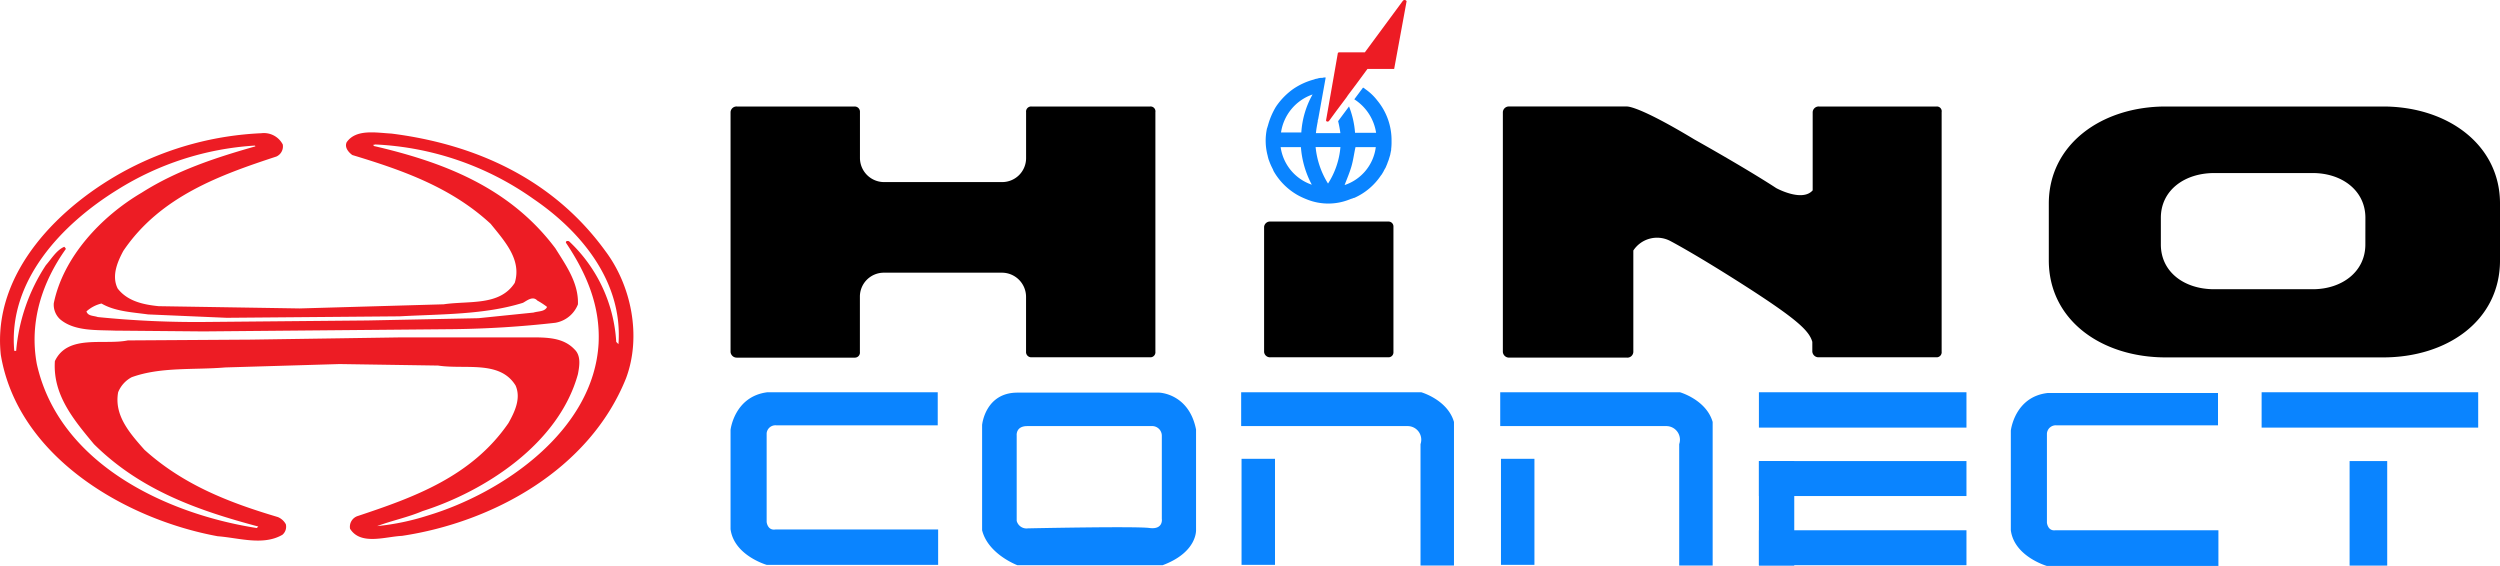 <?xml version="1.0" encoding="UTF-8"?> <svg xmlns="http://www.w3.org/2000/svg" width="316.858" height="71.732" viewBox="0 0 316.858 71.732"><g id="Group_13498" data-name="Group 13498" transform="translate(-213 -214)"><g id="Group_12207" data-name="Group 12207" transform="translate(213 214)"><path id="Path_22785" data-name="Path 22785" d="M76.678,50.156C70.006,41.007,60.142,36.67,49.61,35.336c-1.906-.1-4.48-.62-5.671,1.1-.286.62.191,1.239.715,1.62,6.29,1.906,12.486,4.051,17.537,8.721,1.811,2.24,3.955,4.575,3.05,7.482-1.906,2.955-5.766,2.24-9.007,2.716L37.982,57.5l-17.871-.286c-1.906-.191-3.955-.62-5.194-2.24-.81-1.62,0-3.431.715-4.766,4.67-6.91,12.3-9.626,19.4-11.961a1.409,1.409,0,0,0,.81-1.525,2.692,2.692,0,0,0-2.716-1.43A40.248,40.248,0,0,0,16.2,39.863C7.626,44.39-1,52.92.1,63.357c2.144,12.962,15.822,20.873,27.5,23.017,2.621.191,5.766,1.239,8.2-.191a1.34,1.34,0,0,0,.429-1.334,2.05,2.05,0,0,0-1-.905c-6.1-1.811-11.961-4.051-16.918-8.53-1.906-2.144-3.86-4.384-3.336-7.291a3.733,3.733,0,0,1,1.716-1.906c3.669-1.334,7.911-.905,11.866-1.239l14.487-.429,12.486.191c3.431.524,7.815-.715,9.817,2.526.715,1.62-.1,3.336-.905,4.766C59.76,78.845,52.374,81.466,45.369,83.8a1.434,1.434,0,0,0-1,1.62c1.334,2.144,4.48,1,6.576.905,11.437-1.716,23.732-8.34,28.4-19.968,2-5.337.667-11.818-2.669-16.2m-57.9,8.1,9.96.429L50.658,58.5c5.194-.286,10.77-.191,15.631-1.716.524-.286,1.239-.905,1.811-.286a9.167,9.167,0,0,1,1.239.81c-.286.62-1.1.524-1.716.715l-7.005.715-14.011.286L26.4,59.211a124.287,124.287,0,0,1-14.011-.62c-.524-.191-1.239-.1-1.43-.715a4.338,4.338,0,0,1,1.906-1c1.716,1,3.86,1.1,5.909,1.382m59.617,3.669v.1l-.286-.286a18.983,18.983,0,0,0-6-12.772c-.1,0-.381-.1-.381.191,2.526,3.765,4.384,7.911,4.146,12.772-.62,11.056-12.152,18.967-21.683,21.826A31,31,0,0,1,47.8,85.088c1.906-.715,3.86-1.1,5.766-1.906,7.911-2.526,17.251-8.53,19.682-17.346.191-1,.429-2.335-.429-3.145-1.43-1.525-3.526-1.525-5.671-1.525H50.992l-19.157.286-15.631.1c-3.05.62-7.625-.81-9.245,2.621-.286,4.241,2.335,7.387,4.956,10.532,5.957,5.909,13.343,8.435,20.825,10.436l-.191.191c-11.58-1.811-25.067-8.2-27.878-20.778-1-5.385.715-10.436,3.669-14.582,0-.1-.1-.191-.191-.286-1,.429-1.62,1.525-2.335,2.335A23.388,23.388,0,0,0,2.05,62.88H1.812c-.81-8.864,6-16.06,13.105-20.444a37.109,37.109,0,0,1,17.346-5.576.093.093,0,0,1,.1.1c-5.051,1.43-9.96,3.05-14.392,5.862-5.194,3.05-9.96,8.2-11.151,14.011a2.5,2.5,0,0,0,.81,2.049c1.811,1.525,4.575,1.334,6.91,1.43l11.247.1,31.738-.286a127.728,127.728,0,0,0,12.867-.81,3.752,3.752,0,0,0,2.859-2.335c.1-2.716-1.525-4.956-2.859-7.1C64.526,42.055,56,38.91,47.37,36.908c-.1-.286.1-.1.191-.191a37.622,37.622,0,0,1,20.063,6.91c6.29,4.289,11.294,10.675,10.77,18.3" transform="translate(-0.002 -18.407)" fill="#ed1c24" fill-rule="evenodd"></path><g id="Group_12202" data-name="Group 12202" transform="translate(92.593 13.498)"><path id="Path_22786" data-name="Path 22786" d="M278.316,59.419a.625.625,0,0,1-.667.667H262.733a.752.752,0,0,1-.81-.667V43.55a.748.748,0,0,1,.81-.667h14.916a.625.625,0,0,1,.667.667ZM247.483,28.3H232.424a.639.639,0,0,0-.667.715v5.814a3.031,3.031,0,0,1-3,3.05H213.7a3.062,3.062,0,0,1-3-3.05V29.015a.664.664,0,0,0-.667-.715H195.11a.756.756,0,0,0-.81.715v30.4a.786.786,0,0,0,.81.715h14.916a.639.639,0,0,0,.667-.715V52.414a3.031,3.031,0,0,1,3-3.05h15.059a3.062,3.062,0,0,1,3,3.05v6.958a.664.664,0,0,0,.667.715h15.059a.639.639,0,0,0,.667-.715V29.015a.617.617,0,0,0-.667-.715m99.695,0H332.262a.756.756,0,0,0-.81.715v9.912c-1.334,1.525-4.623-.286-4.623-.286s-3.145-2.1-10.341-6.148c-6.243-3.765-8.149-4.194-8.578-4.194H292.994a.756.756,0,0,0-.81.715v30.4a.786.786,0,0,0,.81.715H307.91a.756.756,0,0,0,.81-.715V46.552a3.6,3.6,0,0,1,4.623-1.239s3.241,1.668,10.2,6.148c5.957,3.86,7.482,5.29,7.863,6.672v1.239a.786.786,0,0,0,.81.715H347.13a.639.639,0,0,0,.667-.715V29.015a.606.606,0,0,0-.62-.715m56.567,0H376.2c-8.149,0-14.821,4.813-14.821,12.3v7.2c0,7.577,6.672,12.3,14.821,12.3h27.545c8.149,0,14.821-4.67,14.821-12.3V40.6c0-7.482-6.672-12.3-14.821-12.3M401.5,45.789c0,3.479-3,5.671-6.672,5.671H382.347c-3.812,0-6.767-2.192-6.767-5.671V42.406c0-3.479,3-5.671,6.767-5.671h12.486c3.669,0,6.672,2.192,6.672,5.671Z" transform="translate(-194.3 -28.3)" fill-rule="evenodd"></path></g><path id="Path_22787" data-name="Path 22787" d="M350.778,23.507h0a6.655,6.655,0,0,0-1.573-1.477l-.048-.048a.361.361,0,0,0-.191-.1l-1.1,1.477a6.14,6.14,0,0,1,2.764,4.241h-2.669a11.334,11.334,0,0,0-.763-3.336l-1.382,1.859a14.421,14.421,0,0,1,.286,1.525h-3.1c.048-.524.143-1,.238-1.525a.43.43,0,0,1,.048-.238l.953-5.29H344.2a.929.929,0,0,0-.381.048h-.191a1.693,1.693,0,0,0-.477.1,1.121,1.121,0,0,0-.381.1,8.6,8.6,0,0,0-2.621,1.191,8.761,8.761,0,0,0-2.1,2.1c-.048.048-.048.1-.1.143a9.208,9.208,0,0,0-1.048,2.478c-.048.1-.048.191-.1.286h0a7.365,7.365,0,0,0,.1,3.526c0,.1.048.143.048.238.048.1.048.191.1.286a7.329,7.329,0,0,0,.381.905l.143.286c0,.048.048.1.048.143a8.1,8.1,0,0,0,3.193,3.145,10.2,10.2,0,0,0,1.048.477,7.241,7.241,0,0,0,5.29.048c.143-.048.238-.1.381-.143h.048a.677.677,0,0,1,.286-.1,7.924,7.924,0,0,0,3.384-2.859l.048-.048c.1-.143.143-.238.238-.381a5.211,5.211,0,0,1,.286-.524c.048-.1.1-.238.143-.334a3.289,3.289,0,0,0,.143-.381,3.278,3.278,0,0,0,.143-.381c.048-.191.143-.429.191-.667,0-.1.048-.191.048-.286a.811.811,0,0,0,.048-.334,7.036,7.036,0,0,0,.048-1A7.888,7.888,0,0,0,350.778,23.507Zm-12.247,5.909H341.1a11.958,11.958,0,0,0,1.382,4.766A5.9,5.9,0,0,1,338.531,29.416Zm2.621-1.859h-2.573a6.021,6.021,0,0,1,4-4.813A11.224,11.224,0,0,0,341.152,27.558Zm3.384,6.481a10.688,10.688,0,0,1-1.573-4.623h3.145A10.1,10.1,0,0,1,344.535,34.039Zm2.1.191c.286-.762.62-1.525.858-2.335s.334-1.62.524-2.478h2.573A5.832,5.832,0,0,1,346.632,34.229Z" transform="translate(-176.218 -10.772)" fill="#0a84ff"></path><path id="Path_22788" data-name="Path 22788" d="M362.416.083,357.6,6.612h-3.241c-.1,0-.191.048-.191.143l-.524,3-.477,2.716-.477,2.716c-.048.191.238.286.381.1l.905-1.239,1.287-1.716.191-.286,1.144-1.525,1.334-1.811h3.383L362.892.13A.287.287,0,0,0,362.416.083Z" transform="translate(-184.615 0.024)" fill="#ed1c24"></path><path id="Path_22789" data-name="Path 22789" d="M220.558,104.3v4.194H200.114a1.115,1.115,0,0,0-1.239,1v11.247s.1,1.1,1.1.953h20.635v4.48H198.875s-4.146-1.191-4.575-4.527V109.066s.477-4.241,4.67-4.766Z" transform="translate(-101.707 -54.584)" fill="#0a84ff"></path><path id="Path_22790" data-name="Path 22790" d="M561.058,104.3v4.194H540.614a1.124,1.124,0,0,0-1.239,1.048v11.294s.1,1.1,1.1.953h20.635v4.527H539.375s-4.146-1.191-4.575-4.527V109.161s.477-4.289,4.67-4.766h21.588Z" transform="translate(-279.941 -54.584)" fill="#0a84ff"></path><path id="Path_22791" data-name="Path 22791" d="M288.316,121.746V109.07c-.905-4.575-4.67-4.67-4.67-4.67H265.68c-4.1,0-4.48,4.1-4.48,4.1v13.343c.762,3.05,4.48,4.432,4.48,4.432h18.395C288.554,124.606,288.316,121.746,288.316,121.746Zm-5.909-.191c-1.811-.238-15.393.048-15.393.048a1.288,1.288,0,0,1-1.43-.953V109.833s-.143-1.191,1.334-1.191h15.726a1.228,1.228,0,0,1,1.334,1.191v10.579C283.979,120.364,284.217,121.794,282.407,121.556Z" transform="translate(-136.725 -54.637)" fill="#0a84ff"></path><g id="Group_12203" data-name="Group 12203" transform="translate(222.93 49.716)"><rect id="Rectangle_4844" data-name="Rectangle 4844" width="26.306" height="4.48" fill="#0a84ff"></rect><rect id="Rectangle_4845" data-name="Rectangle 4845" width="26.306" height="4.432" transform="translate(0 8.721)" fill="#0a84ff"></rect><rect id="Rectangle_4846" data-name="Rectangle 4846" width="26.306" height="4.432" transform="translate(0 17.489)" fill="#0a84ff"></rect><rect id="Rectangle_4847" data-name="Rectangle 4847" width="4.48" height="13.248" transform="translate(0 8.721)" fill="#0a84ff"></rect></g><g id="Group_12204" data-name="Group 12204" transform="translate(286.645 49.716)"><rect id="Rectangle_4848" data-name="Rectangle 4848" width="4.766" height="13.248" transform="translate(11.151 8.721)" fill="#0a84ff"></rect><rect id="Rectangle_4849" data-name="Rectangle 4849" width="27.449" height="4.48" fill="#0a84ff"></rect></g><g id="Group_12205" data-name="Group 12205" transform="translate(157.309 49.716)"><rect id="Rectangle_4850" data-name="Rectangle 4850" width="4.241" height="13.439" transform="translate(0.048 8.435)" fill="#0a84ff"></rect><path id="Path_22792" data-name="Path 22792" d="M330.148,104.3h22.779s3.336.953,4.146,3.765v18.2h-4.241V110.876a1.725,1.725,0,0,0-1.668-2.287H330.1V104.3Z" transform="translate(-330.1 -104.3)" fill="#0a84ff"></path></g><g id="Group_12206" data-name="Group 12206" transform="translate(190.143 49.716)"><rect id="Rectangle_4851" data-name="Rectangle 4851" width="4.241" height="13.439" transform="translate(0.095 8.435)" fill="#0a84ff"></rect><path id="Path_22793" data-name="Path 22793" d="M399,104.3h22.779s3.336.953,4.146,3.765v18.2h-4.241V110.876a1.725,1.725,0,0,0-1.668-2.287H399Z" transform="translate(-399 -104.3)" fill="#0a84ff"></path></g></g></g></svg> 